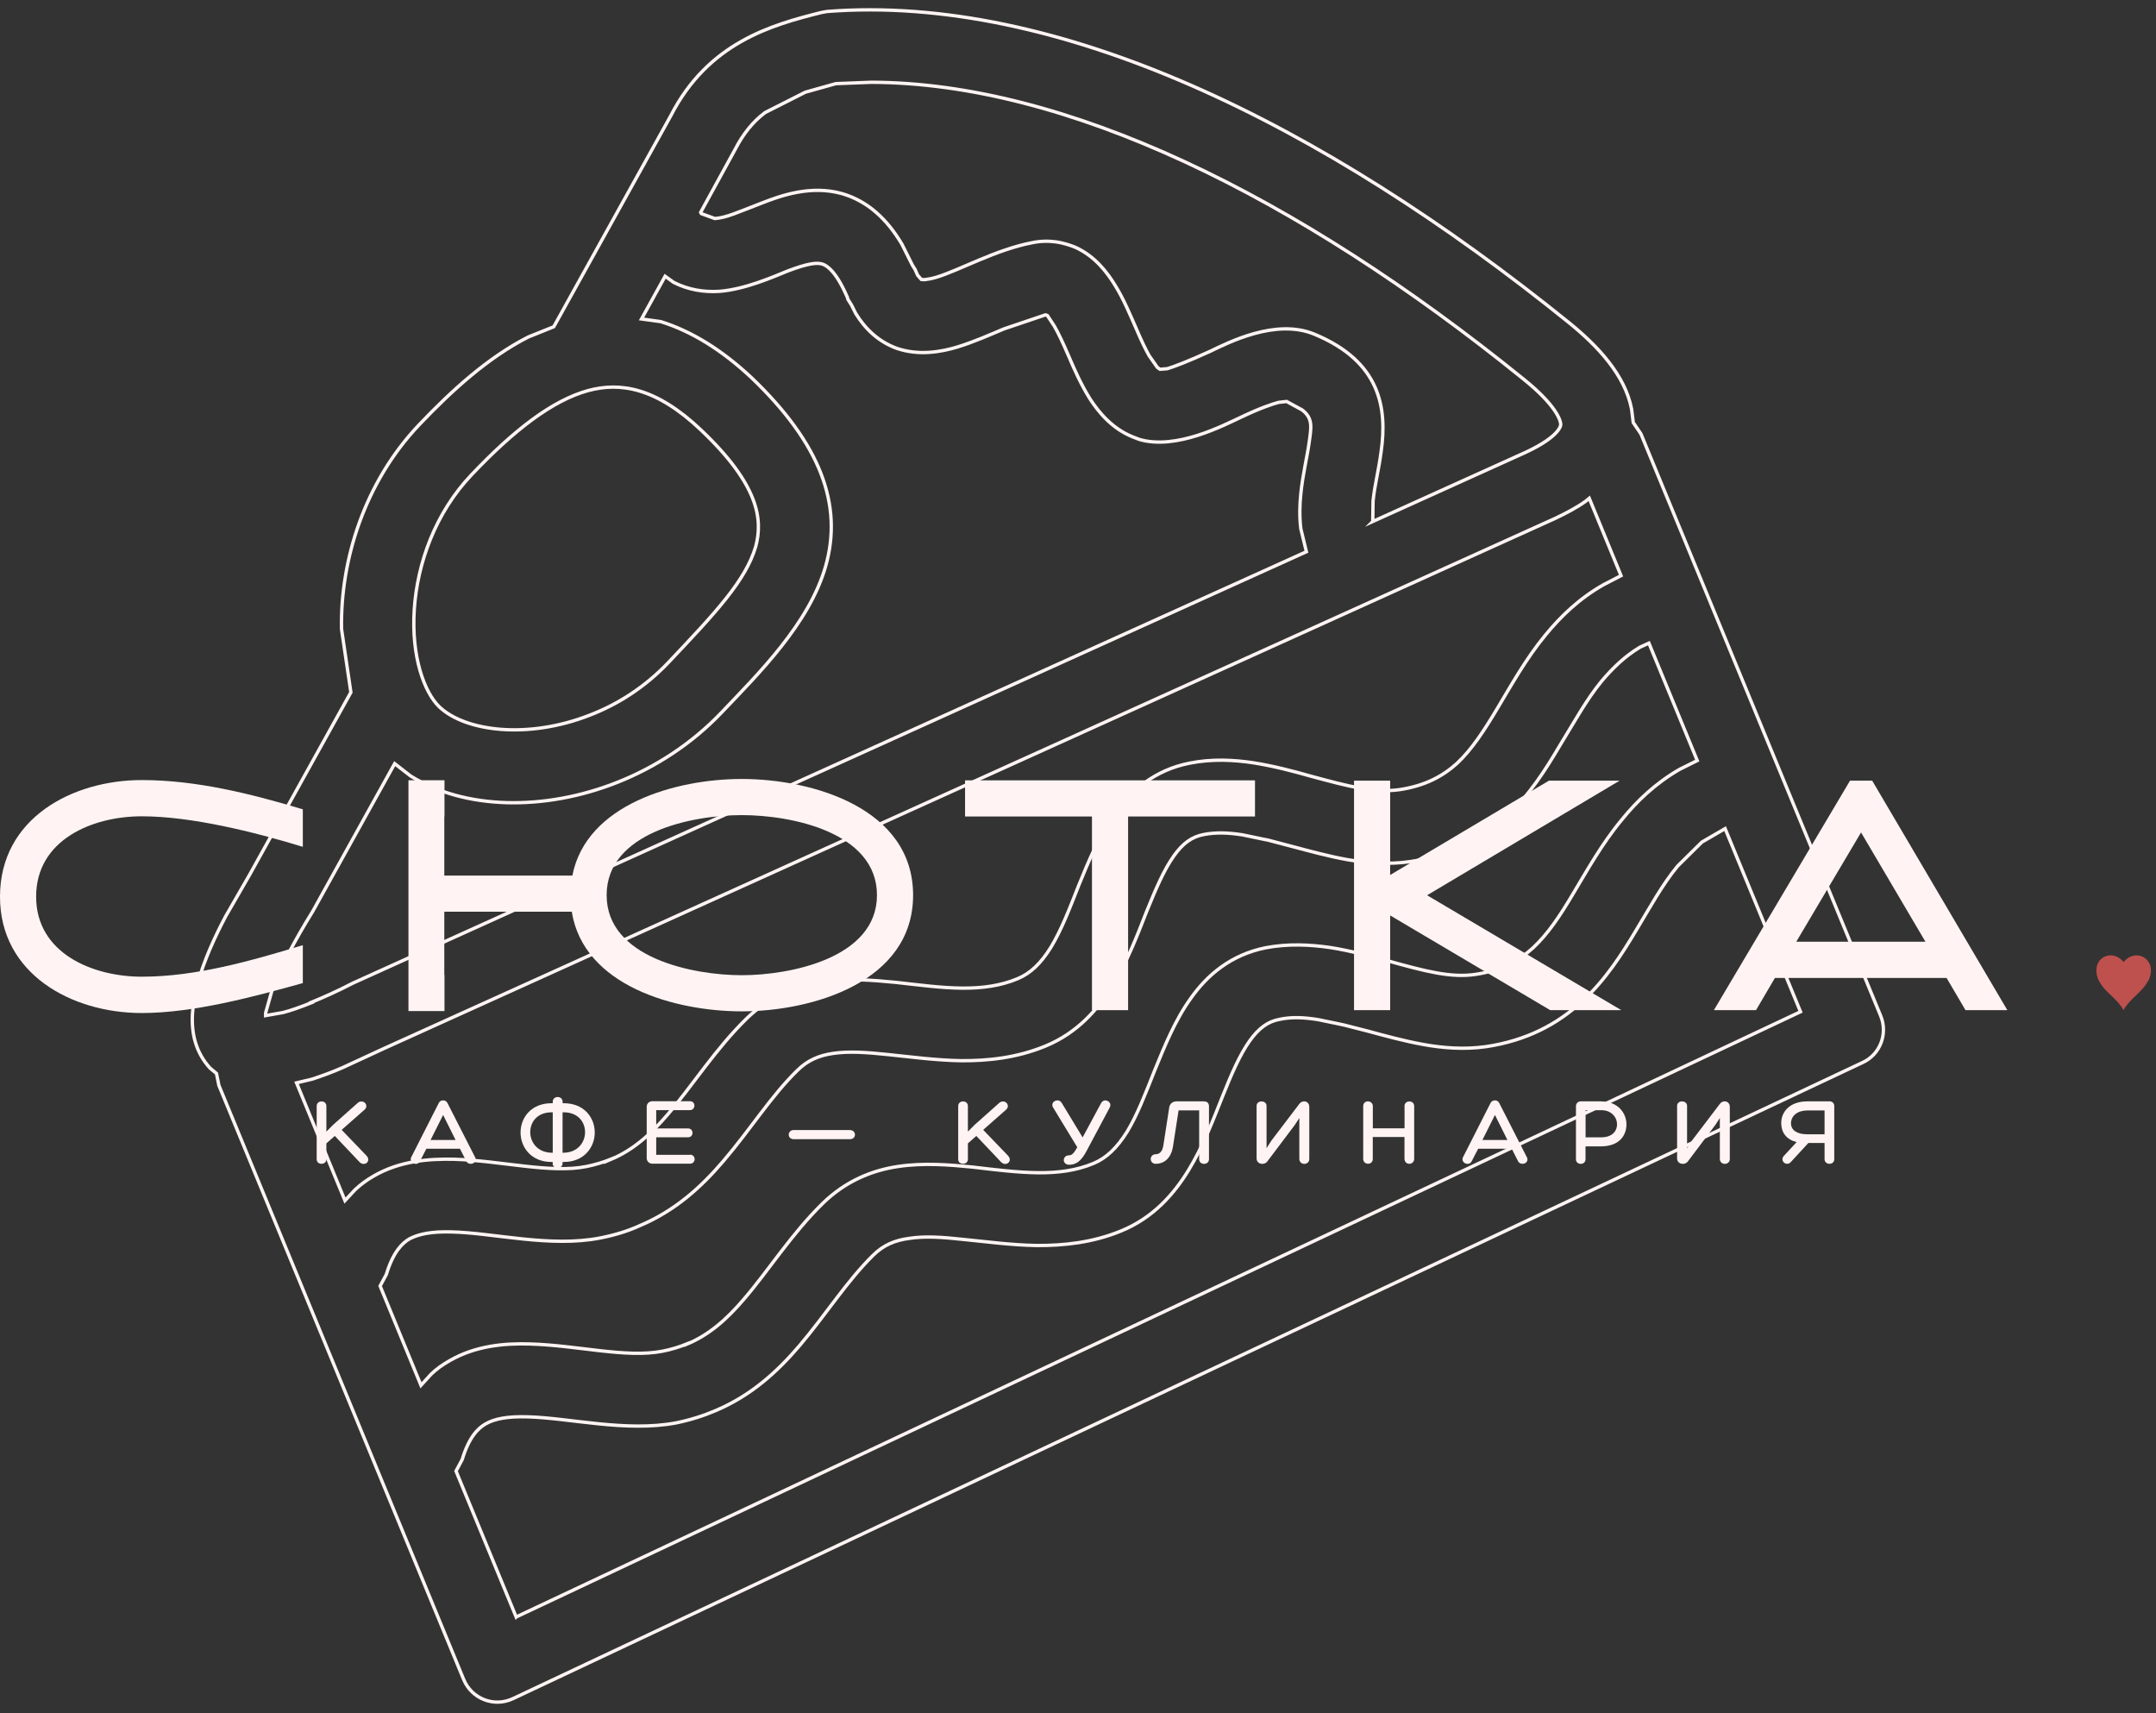 <?xml version="1.0" encoding="UTF-8"?> <svg xmlns="http://www.w3.org/2000/svg" width="219" height="174" viewBox="0 0 219 174" fill="none"><rect x="0" y="0" width="219" height="174" fill="#333333" stroke="none"/><path d="M52.081 172.525C50.161 173.415 47.911 172.525 47.101 170.575L22.231 110.225L21.991 109.025L21.331 108.475C20.621 107.695 20.121 106.805 19.831 105.795C18.811 102.315 20.551 97.545 22.921 93.065L25.371 88.815L35.641 70.315L34.691 63.885C34.561 56.865 37.041 48.975 42.561 43.155C45.891 39.655 49.561 36.315 53.661 34.225L56.251 33.185L68.131 11.765C71.941 4.325 78.371 2.535 83.451 1.265L84.021 1.165C107.351 -0.635 134.241 12.465 159.391 32.785C162.311 35.155 165.061 38.085 165.731 41.545L165.901 42.915L166.681 44.065L191.031 103.165C191.791 105.005 190.971 107.105 189.191 107.915L52.061 172.535L52.081 172.525ZM52.441 164.215L182.891 102.755L175.231 84.155L172.871 85.525L170.411 87.955C168.851 89.845 167.681 92.015 166.181 94.505C164.771 96.865 163.091 99.525 160.691 101.715C158.221 103.995 155.101 105.675 150.971 106.295C148.731 106.615 146.541 106.435 144.561 106.075C142.611 105.725 140.621 105.175 138.881 104.705L136.571 104.115L135.881 103.965L133.891 103.555C132.461 103.325 131.201 103.265 129.981 103.525C128.781 103.745 127.871 104.415 126.941 105.705C125.941 107.125 125.121 108.995 124.151 111.425C123.261 113.665 122.211 116.425 120.741 118.825C119.241 121.285 117.131 123.685 113.881 125.015C110.971 126.215 108.021 126.505 105.341 126.495C102.731 126.455 100.091 126.095 97.931 125.885C95.681 125.635 93.891 125.525 92.331 125.775C90.891 125.965 89.741 126.455 88.721 127.455C86.021 130.105 83.971 133.415 81.181 136.705C78.971 139.285 76.331 141.725 72.681 143.265C71.471 143.785 70.151 144.205 68.701 144.505C63.601 145.475 57.861 144.005 53.591 143.895C51.551 143.835 50.231 144.085 49.301 144.625C48.551 145.065 47.641 145.945 46.951 148.225L46.321 149.405L52.431 164.225L52.441 164.215ZM69.771 136.515C72.041 135.565 73.831 133.985 75.581 131.925C78.051 129.065 80.411 125.295 83.611 122.175C85.921 119.945 88.571 118.855 91.251 118.465C93.801 118.085 96.441 118.295 98.751 118.525C101.211 118.815 103.291 119.075 105.431 119.105C107.501 119.125 109.371 118.875 111.081 118.155C112.381 117.615 113.451 116.595 114.491 114.935C115.531 113.215 116.331 111.125 117.311 108.655C118.261 106.345 119.341 103.625 120.961 101.385C122.641 98.995 125.071 96.955 128.571 96.255C130.841 95.825 133.041 95.935 135.071 96.225C137.071 96.535 139.071 97.075 140.831 97.545C144.811 98.655 147.391 99.335 149.911 98.955C152.521 98.555 154.291 97.565 155.721 96.265C157.231 94.855 158.461 93.025 159.841 90.685C161.171 88.475 162.711 85.695 164.721 83.275C166.271 81.355 168.131 79.575 170.591 78.145L172.401 77.245L167.491 65.315L166.571 65.735C165.061 66.645 163.831 67.825 162.691 69.175C161.131 71.075 159.971 73.235 158.451 75.705C157.051 78.075 155.381 80.755 152.981 82.945C150.511 85.225 147.371 86.885 143.241 87.505C141.021 87.825 138.821 87.645 136.851 87.305C134.891 86.955 132.911 86.405 131.171 85.945L128.811 85.325L128.211 85.205L126.191 84.785C124.761 84.565 123.511 84.515 122.271 84.755C121.071 84.985 120.161 85.625 119.231 86.935C118.231 88.345 117.421 90.235 116.441 92.645C115.561 94.905 114.511 97.655 113.031 100.045C111.541 102.515 109.421 104.915 106.181 106.245C103.271 107.445 100.321 107.745 97.641 107.725C95.031 107.685 92.391 107.325 90.231 107.105C87.971 106.865 86.181 106.755 84.621 106.985C83.181 107.195 82.041 107.685 81.021 108.685C78.311 111.325 76.281 114.645 73.471 117.925C71.281 120.495 68.621 122.955 64.971 124.485C63.771 125.035 62.451 125.435 60.991 125.725C55.901 126.725 50.151 125.215 45.881 125.115C43.841 125.055 42.531 125.325 41.581 125.825C40.841 126.265 39.931 127.155 39.241 129.435L38.611 130.605L42.761 140.695L43.771 139.585C44.341 139.025 44.991 138.575 45.701 138.175C48.331 136.665 51.271 136.415 53.841 136.495C58.681 136.635 63.631 137.955 67.311 137.225C68.221 137.045 69.021 136.795 69.781 136.485L69.771 136.515ZM62.041 117.755C64.311 116.805 66.101 115.205 67.851 113.155C70.321 110.285 72.681 106.525 75.881 103.405C78.201 101.185 80.841 100.095 83.521 99.705C86.081 99.335 88.711 99.545 91.031 99.775C93.471 100.045 95.571 100.335 97.711 100.355C99.781 100.375 101.641 100.115 103.351 99.405C104.661 98.865 105.731 97.855 106.761 96.185C107.801 94.465 108.611 92.375 109.581 89.905C110.531 87.585 111.621 84.885 113.231 82.635C114.921 80.255 117.341 78.185 120.851 77.505C123.101 77.055 125.311 77.165 127.341 77.475C129.351 77.795 131.351 78.315 133.101 78.815C137.081 79.895 139.641 80.555 142.181 80.195C144.791 79.795 146.561 78.825 148.001 77.525C149.501 76.115 150.721 74.255 152.111 71.925C153.441 69.715 154.971 66.935 156.981 64.495C158.541 62.595 160.391 60.805 162.861 59.395L164.661 58.465L161.431 50.605L161.041 50.925C160.131 51.575 159.081 52.115 158.001 52.635L39.071 106.455L34.831 108.415C33.751 108.895 32.731 109.255 31.721 109.595L30.121 109.975L35.041 121.935L36.061 120.835C36.631 120.295 37.281 119.825 37.981 119.425C40.611 117.905 43.561 117.675 46.121 117.735C50.961 117.885 55.931 119.215 59.601 118.465C60.501 118.275 61.311 118.035 62.071 117.725L62.041 117.755ZM31.611 101.805C32.801 101.315 34.221 100.695 35.891 99.825L36.031 99.765L132.701 56.035L132.131 53.685C131.981 52.415 132.021 51.235 132.131 50.175C132.321 48.205 132.811 46.245 132.991 44.855C133.201 43.365 133.371 42.485 132.271 41.635L130.691 40.775L129.871 40.865C129.211 41.045 128.021 41.435 126.011 42.395C124.381 43.145 119.491 45.745 115.721 44.625L115.021 44.355C112.961 43.515 111.611 41.885 110.721 40.515C109.821 39.085 109.111 37.475 108.561 36.185C107.941 34.745 107.471 33.765 107.101 33.125L106.391 32.045L106.201 31.975L101.971 33.405C100.521 34.015 98.981 34.705 97.241 35.245C95.571 35.745 93.331 36.145 91.081 35.375C89.281 34.715 87.921 33.465 86.921 31.835L86.491 30.975L86.131 30.405L86.061 30.165L85.731 29.455C84.641 27.215 83.771 26.885 83.511 26.815C82.961 26.645 82.051 26.755 80.031 27.515C78.481 28.145 75.721 29.365 73.121 29.585C71.481 29.695 69.911 29.425 68.441 28.685L67.561 28.055L65.161 32.395L67.121 32.665C70.221 33.635 73.301 35.515 76.341 38.365C83.301 45.015 85.671 51.255 83.851 57.555C82.171 63.355 77.071 68.395 73.301 72.355C70.261 75.545 66.571 77.925 62.711 79.455C55.271 82.405 47.161 82.225 41.701 78.805L40.091 77.555L31.841 92.425L31.761 92.565C29.891 95.595 28.521 98.215 27.701 100.325L26.981 102.875V103.145L28.741 102.835C29.491 102.645 30.441 102.315 31.641 101.835L31.611 101.805ZM139.461 52.955L154.941 45.955C158.631 44.245 158.551 43.065 158.531 43.105C158.531 42.645 157.981 41.095 154.771 38.515C131.601 19.755 108.171 8.405 88.511 8.355L84.901 8.495L81.801 9.365L77.711 11.435C76.511 12.335 75.501 13.555 74.651 15.215L71.171 21.565L71.241 21.695L72.611 22.195C73.781 22.115 75.001 21.535 77.401 20.615C79.321 19.865 82.361 18.775 85.531 19.665C88.081 20.405 90.061 22.185 91.611 24.795L92.681 26.935L92.961 27.385L93.211 27.955L93.591 28.385L93.901 28.405C94.161 28.365 94.521 28.335 95.121 28.155C97.451 27.455 101.151 25.355 104.821 24.655C105.611 24.485 106.411 24.455 107.271 24.565C107.951 24.665 108.611 24.865 109.231 25.115C111.231 26.025 112.471 27.665 113.291 29.015C114.141 30.385 114.791 31.965 115.351 33.225C115.911 34.555 116.351 35.455 116.721 36.115L117.561 37.315L117.831 37.505L118.571 37.445C119.261 37.235 120.541 36.765 122.911 35.685C124.751 34.805 129.591 32.305 133.521 33.945C140.221 36.725 140.921 41.435 140.291 45.865C140.021 47.895 139.641 49.215 139.471 50.885L139.441 52.845L139.481 52.935L139.461 52.955ZM59.871 72.645C62.721 71.555 65.521 69.795 67.931 67.245C72.761 62.145 75.741 58.955 76.761 55.515C77.491 52.795 77.121 49.295 71.241 43.705C66.651 39.335 62.991 38.795 59.751 39.665C56.101 40.665 52.201 43.685 47.901 48.215C44.211 52.095 42.391 57.205 42.081 61.885C41.761 66.745 43.121 70.325 44.611 71.775C47.271 74.305 53.631 75.085 59.871 72.645Z" stroke="#FFF4F3" stroke-width="0.34" stroke-miterlimit="10"></path><path d="M218.17 99.664C217.84 100.284 217.3 100.774 216.79 101.264C216.37 101.664 215.96 102.094 215.7 102.594C215.43 102.084 215.02 101.664 214.61 101.264C214.1 100.774 213.56 100.294 213.23 99.664C212.9 99.044 212.81 98.234 213.2 97.654C213.43 97.314 213.82 97.074 214.24 97.034C214.69 96.984 215.15 97.164 215.49 97.474C215.57 97.544 215.71 97.714 215.71 97.714C215.71 97.714 215.85 97.544 215.93 97.474C216.26 97.164 216.72 96.994 217.18 97.034C217.59 97.074 217.98 97.314 218.22 97.654C218.62 98.234 218.53 99.044 218.19 99.664H218.17Z" fill="#BE514E"></path><path d="M0 91.084C0 98.874 7.22 102.884 14.4 102.884C19.63 102.884 25.77 101.234 30.76 99.844V95.994C25.5 97.584 19.9 99.194 14.4 99.194C9.44 99.194 3.67 96.834 3.67 91.064C3.67 85.294 9.37 82.904 14.4 82.904C19.43 82.904 25.83 84.494 30.76 86.004V82.194C25.46 80.604 19.93 79.224 14.4 79.224C7.35 79.224 0 83.104 0 91.064V91.084Z" fill="#FFF4F3"></path><path d="M75.35 79.113C68.65 79.113 59.55 81.683 58.14 88.923H45.13V82.923H45.15V79.243H41.49V102.683H45.15V99.003H45.13V92.593H58.08C59.29 100.153 68.61 102.713 75.35 102.713C82.5 102.713 92.75 99.743 92.75 90.913C92.75 82.083 82.53 79.113 75.35 79.113ZM75.35 99.043C70.39 99.043 61.62 97.293 61.62 90.913C61.62 84.533 70.29 82.783 75.35 82.783C80.41 82.783 89.08 84.533 89.08 90.913C89.08 97.293 80.28 99.043 75.35 99.043Z" fill="#FFF4F3"></path><path d="M98.029 82.923H110.919V102.593H114.589V82.923H127.479V79.253H98.029V82.923Z" fill="#FFF4F3"></path><path d="M164.519 79.283H157.339L141.209 88.863V79.283H137.539V102.593H141.209V92.973L157.469 102.593H164.689L144.959 90.923L164.519 79.283Z" fill="#FFF4F3"></path><path d="M190.18 79.283H187.92L174.09 102.593H178.37L180.29 99.323H197.73L199.65 102.593H203.9L190.17 79.283H190.18ZM182.46 95.643L189.04 84.543L195.58 95.643H182.46Z" fill="#FFF4F3"></path><path d="M34.716 114.74L37.042 112.69C37.197 112.549 37.251 112.36 37.183 112.178C37.069 111.868 36.637 111.747 36.347 112.003L33.833 114.241L33.152 114.928V112.326C33.152 112.05 32.95 111.861 32.653 111.861C32.411 111.861 32.168 112.023 32.168 112.326V117.733C32.168 118.36 33.152 118.346 33.152 117.733V116.122L34.008 115.367L36.536 118.036C36.651 118.144 36.799 118.211 36.941 118.211C37.129 118.211 37.298 118.11 37.372 117.948C37.453 117.773 37.406 117.571 37.244 117.389L34.709 114.753L34.716 114.74Z" fill="#FFF4F3"></path><path d="M45.448 112.017C45.36 111.848 45.205 111.754 45.016 111.754C44.821 111.754 44.646 111.855 44.572 112.017L41.761 117.551C41.693 117.693 41.707 117.834 41.781 117.962C41.875 118.111 42.05 118.205 42.232 118.205C42.414 118.205 42.556 118.117 42.644 117.956L43.311 116.668H46.722L47.369 117.942C47.45 118.104 47.612 118.198 47.814 118.198C48.016 118.198 48.171 118.111 48.259 117.969C48.34 117.841 48.34 117.686 48.259 117.531L45.448 112.017ZM46.277 115.778H43.736L45.01 113.237L46.277 115.778Z" fill="#FFF4F3"></path><path d="M57.272 112.044H57.151V111.902C57.151 111.255 56.146 111.248 56.146 111.902V112.044H56.025C55.054 112.044 54.239 112.367 53.666 112.974C53.16 113.513 52.877 114.241 52.877 115.023C52.877 116.506 53.949 118.009 55.998 118.009H56.139V118.151C56.139 118.434 56.342 118.629 56.638 118.629C56.881 118.629 57.144 118.461 57.144 118.151V118.009H57.285C59.335 118.009 60.413 116.506 60.413 115.023C60.413 114.241 60.13 113.513 59.625 112.974C59.052 112.367 58.236 112.044 57.265 112.044H57.272ZM59.429 114.956C59.443 115.987 58.708 117.038 57.285 117.072H57.144V112.967H57.245C58.735 112.967 59.416 113.965 59.429 114.956ZM56.146 112.967V117.072H56.005C54.582 117.038 53.848 115.987 53.861 114.956C53.875 113.965 54.549 112.967 56.045 112.967H56.146Z" fill="#FFF4F3"></path><path d="M70.087 117.282H66.655V115.502H69.904C70.188 115.502 70.343 115.28 70.343 115.057C70.343 114.835 70.188 114.606 69.904 114.606H66.655V112.745H70.087C70.376 112.745 70.538 112.509 70.538 112.287C70.538 112.172 70.498 112.064 70.43 111.983C70.37 111.923 70.269 111.842 70.1 111.842H66.271C65.941 111.842 65.691 112.078 65.691 112.395V117.625C65.691 117.942 65.941 118.185 66.271 118.185H70.093C70.397 118.185 70.558 117.956 70.558 117.727C70.558 117.497 70.397 117.268 70.093 117.268L70.087 117.282Z" fill="#FFF4F3"></path><path d="M86.346 114.767H80.616C80.292 114.767 80.117 115.009 80.117 115.238C80.117 115.36 80.164 115.474 80.245 115.555C80.306 115.616 80.421 115.697 80.609 115.697H86.339C86.669 115.697 86.845 115.468 86.845 115.238C86.845 115.009 86.669 114.773 86.339 114.773L86.346 114.767Z" fill="#FFF4F3"></path><path d="M99.88 114.74L102.206 112.69C102.361 112.549 102.415 112.36 102.347 112.178C102.233 111.868 101.801 111.747 101.511 112.003L98.997 114.241L98.316 114.928V112.326C98.316 112.05 98.114 111.861 97.817 111.861C97.575 111.861 97.332 112.023 97.332 112.326V117.733C97.332 118.36 98.316 118.346 98.316 117.733V116.122L99.172 115.367L101.7 118.036C101.815 118.144 101.963 118.211 102.105 118.211C102.293 118.211 102.462 118.11 102.536 117.948C102.617 117.773 102.57 117.571 102.408 117.389L99.873 114.753L99.88 114.74Z" fill="#FFF4F3"></path><path d="M112.276 111.754C112.1 111.754 111.952 111.855 111.844 112.037L109.97 115.515L107.854 112.024C107.746 111.842 107.597 111.754 107.415 111.754C107.233 111.754 107.058 111.842 106.964 111.983C106.876 112.111 106.869 112.266 106.944 112.435L109.424 116.513C109.053 117.201 108.831 117.335 108.595 117.335C108.245 117.335 108.056 117.578 108.056 117.814C108.056 118.05 108.238 118.293 108.595 118.293C109.343 118.293 109.849 117.888 110.388 116.863L112.754 112.421V112.401C112.815 112.246 112.795 112.091 112.7 111.97C112.606 111.842 112.444 111.761 112.276 111.761V111.754Z" fill="#FFF4F3"></path><path d="M122.293 111.854H119.529C119.118 111.854 118.828 112.09 118.767 112.468L118.174 116.31C118.08 116.917 117.81 117.227 117.372 117.227C117.102 117.227 116.887 117.443 116.887 117.712C116.887 117.982 117.102 118.198 117.372 118.198C118.336 118.198 118.983 117.544 119.152 116.411L119.718 112.771H121.808V117.726C121.808 118.009 122.01 118.204 122.306 118.204C122.556 118.204 122.805 118.043 122.805 117.726V112.353C122.805 112.036 122.623 111.861 122.3 111.861L122.293 111.854Z" fill="#FFF4F3"></path><path d="M132.474 111.854C132.272 111.854 132.083 111.962 131.968 112.131L129.157 115.825L128.652 116.607V112.306C128.652 112.043 128.436 111.861 128.139 111.861C127.89 111.861 127.641 112.016 127.641 112.306V117.652C127.641 118.016 127.93 118.204 128.22 118.204C128.443 118.204 128.658 118.09 128.753 117.928L131.53 114.241L131.982 113.546V117.706C131.982 118.029 132.238 118.204 132.487 118.204C132.737 118.204 132.993 118.036 132.993 117.706V112.414C132.993 112.03 132.723 111.854 132.467 111.854H132.474Z" fill="#FFF4F3"></path><path d="M142.67 112.34V114.591H139.448V112.34C139.448 112.036 139.192 111.854 138.949 111.854C138.707 111.854 138.471 112.023 138.471 112.34V117.706C138.471 118.332 139.441 118.373 139.441 117.706V115.474H142.664V117.692C142.664 118.022 142.913 118.198 143.149 118.198C143.385 118.198 143.648 118.022 143.648 117.692V112.34C143.648 111.699 142.664 111.706 142.664 112.34H142.67Z" fill="#FFF4F3"></path><path d="M152.284 112.017C152.196 111.848 152.041 111.754 151.852 111.754C151.657 111.754 151.482 111.855 151.407 112.017L148.596 117.551C148.529 117.693 148.543 117.834 148.617 117.962C148.711 118.111 148.886 118.205 149.068 118.205C149.25 118.205 149.392 118.117 149.48 117.956L150.147 116.668H153.558L154.205 117.942C154.286 118.104 154.448 118.198 154.65 118.198C154.839 118.198 155.007 118.111 155.095 117.969C155.176 117.841 155.176 117.686 155.095 117.531L152.284 112.017ZM153.12 115.778H150.578L151.852 113.237L153.12 115.778Z" fill="#FFF4F3"></path><path d="M162.65 111.854H160.581C160.298 111.854 160.082 112.057 160.082 112.333V117.746C160.082 118.043 160.325 118.204 160.567 118.204C160.81 118.204 161.053 118.043 161.053 117.739V116.425H162.617C164.524 116.425 165.212 115.272 165.212 114.194C165.212 113.115 164.41 111.861 162.65 111.861V111.854ZM162.623 115.508H161.059V112.751H162.664C163.695 112.751 164.255 113.486 164.255 114.18C164.255 114.82 163.83 115.508 162.623 115.508Z" fill="#FFF4F3"></path><path d="M175.189 111.854C174.986 111.854 174.798 111.962 174.683 112.131L171.872 115.825L171.367 116.607V112.306C171.367 112.043 171.151 111.861 170.854 111.861C170.605 111.861 170.355 112.016 170.355 112.306V117.652C170.355 118.016 170.645 118.204 170.935 118.204C171.164 118.204 171.373 118.09 171.468 117.928L174.245 114.241L174.697 113.546V117.706C174.697 118.029 174.953 118.204 175.202 118.204C175.452 118.204 175.708 118.036 175.708 117.706V112.414C175.708 112.03 175.438 111.854 175.182 111.854H175.189Z" fill="#FFF4F3"></path><path d="M185.819 111.854H183.601C181.761 111.854 180.932 112.953 180.932 114.045C180.932 115.056 181.484 115.737 182.496 115.993L181.215 117.375C181.06 117.53 181.013 117.726 181.087 117.901C181.161 118.076 181.343 118.198 181.532 118.198C181.666 118.198 181.794 118.137 181.896 118.029L183.689 116.081H185.333V117.719C185.333 118.029 185.583 118.198 185.832 118.198C186.082 118.198 186.318 118.036 186.318 117.732V112.326C186.318 112.043 186.115 111.848 185.819 111.848V111.854ZM183.588 112.778H185.333V115.198H183.554C182.536 115.198 181.923 114.78 181.923 114.086C181.929 113.304 182.603 112.778 183.588 112.778Z" fill="#FFF4F3"></path></svg> 